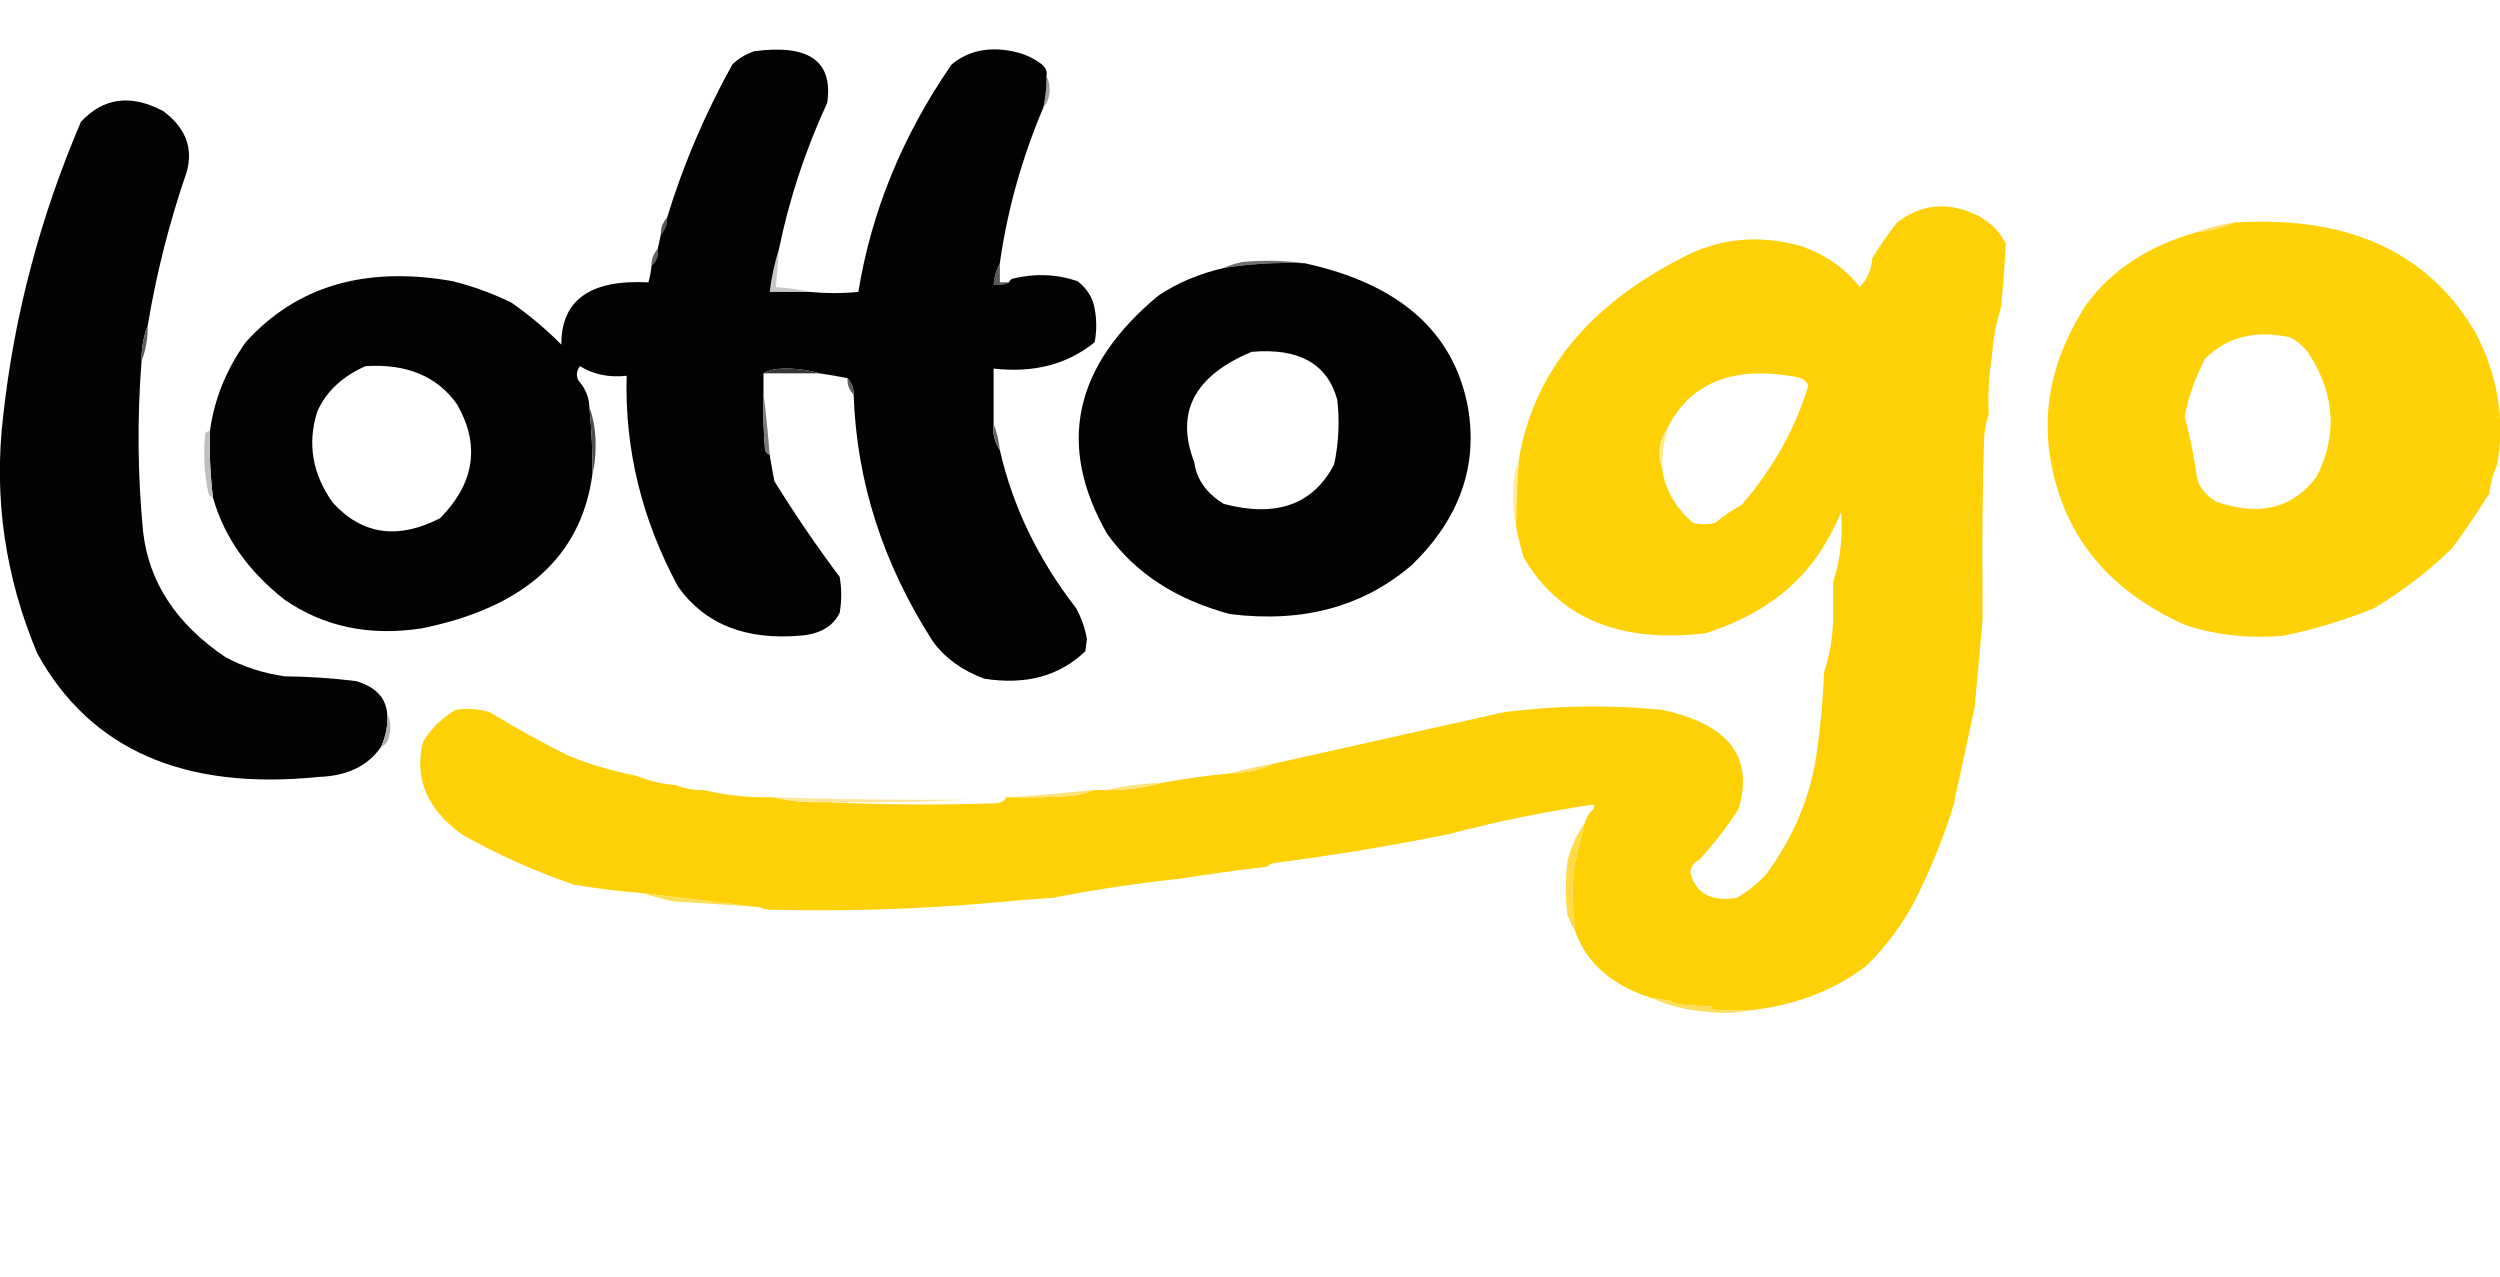 <svg width="1139" height="582" viewBox="0 0 1139 582" fill="none" xmlns="http://www.w3.org/2000/svg">
<g clip-path="url(#clip0_3119_581)">
<path fill-rule="evenodd" clip-rule="evenodd" d="M476.779 34.805C477.714 36.402 478.186 38.221 478.196 40.26C478.363 43.518 477.42 46.427 475.362 48.989C476.354 44.3 476.826 39.572 476.779 34.805Z" fill="#9F9C9F"/>
<path fill-rule="evenodd" clip-rule="evenodd" d="M67.309 148.282C65.341 153.486 64.397 158.941 64.475 164.649C62.468 190.488 62.704 216.312 65.184 242.119C67.763 265.186 80.278 284.281 102.73 299.403C110.863 303.796 119.837 306.706 129.651 308.132C140.623 308.244 151.486 308.971 162.238 310.314C171.044 312.911 175.768 317.821 176.407 325.044C176.802 330.311 175.858 335.402 173.573 340.32C167.605 348.991 158.159 353.537 145.236 353.959C83.902 360.26 41.16 341.529 17.011 297.766C2.284 262.719 -2.911 226.712 1.426 189.745C6.423 143.853 18.231 99.117 36.847 55.537C47.152 44.428 59.667 42.791 74.393 50.627C84.615 58.273 88.157 67.548 85.02 78.45C77.135 101.424 71.232 124.701 67.309 148.282Z" fill="#030303"/>
<path fill-rule="evenodd" clip-rule="evenodd" d="M303.924 99.18C304.051 102.073 303.108 104.619 301.09 106.818C300.962 103.924 301.906 101.378 303.924 99.18Z" fill="#545551"/>
<path fill-rule="evenodd" clip-rule="evenodd" d="M1018.02 101.359C1012.94 103.876 1007.27 105.33 1001.01 105.724C1006.3 103.639 1011.97 102.184 1018.02 101.359Z" fill="#FFDE6B"/>
<path fill-rule="evenodd" clip-rule="evenodd" d="M594.378 119.916C581.933 119.463 569.653 120.19 557.54 122.099C560.058 120.898 562.891 119.988 566.041 119.371C575.741 118.475 585.187 118.657 594.378 119.916Z" fill="#726F74"/>
<path fill-rule="evenodd" clip-rule="evenodd" d="M299.673 113.367C300.139 116.344 299.196 118.89 296.84 121.005C296.712 118.111 297.656 115.566 299.673 113.367Z" fill="#656262"/>
<path fill-rule="evenodd" clip-rule="evenodd" d="M455.527 119.906C455.527 122.816 455.527 125.725 455.527 128.635C456.943 128.635 458.36 128.635 459.777 128.635C457.767 129.673 455.406 130.036 452.693 129.726C452.942 126.205 453.887 122.932 455.527 119.906Z" fill="#5C5655"/>
<path fill-rule="evenodd" clip-rule="evenodd" d="M354.93 113.367C354.458 119.186 353.985 125.006 353.513 130.825C358.982 131.161 364.177 131.889 369.099 133.007C362.96 133.007 356.819 133.007 350.68 133.007C351.514 126.244 352.931 119.697 354.93 113.367Z" fill="#CAC6C4"/>
<path d="M1018.02 101.362C1069.83 98.127 1106.43 114.858 1127.82 151.554C1137.98 170.827 1141.29 190.831 1137.74 211.565C1135.81 215.826 1134.63 220.191 1134.2 224.659C1128.95 233.108 1123.28 241.473 1117.2 249.755C1106.81 259.938 1095 269.031 1081.77 277.032C1068.76 282.377 1055.07 286.56 1040.69 289.581C1024.89 291.079 1009.78 289.442 995.347 284.671C968.662 272.648 950.479 255.19 940.798 232.297C927.627 199.907 930.934 168.627 950.716 138.46C962.306 122.816 979.073 111.905 1001.01 105.727C1007.27 105.333 1012.94 103.878 1018.02 101.362ZM1043.52 153.732C1027.47 150.222 1014.48 153.496 1004.56 163.553C1000.16 172.012 997.088 180.741 995.348 189.739C997.83 199.032 999.718 208.489 1001.01 218.108C1002.2 222.281 1005.03 225.736 1009.52 228.475C1029.33 235.492 1044.68 231.672 1055.56 217.018C1064.8 198.506 1063.85 180.319 1052.73 162.461C1050.65 158.875 1047.58 155.965 1043.52 153.732Z" fill="#FFD208"/>
<path fill-rule="evenodd" clip-rule="evenodd" d="M67.309 148.281C67.388 153.989 66.444 159.445 64.476 164.648C64.397 158.94 65.341 153.485 67.309 148.281Z" fill="#5E5A5E"/>
<path d="M557.54 122.102C569.653 120.193 581.932 119.466 594.378 119.92C637.493 129.305 662.288 151.127 668.763 185.387C673.478 212.298 664.976 236.303 643.259 257.401C621.082 276.456 593.453 283.913 560.373 279.769C535.722 273.159 517.066 260.976 504.408 243.217C481.326 202.91 489.119 166.72 527.786 134.649C536.524 128.836 546.442 124.653 557.54 122.102ZM609.255 182.115C604.741 165.712 591.752 158.439 570.291 160.293C544.122 171.191 535.384 187.922 544.079 210.484C545.137 218.328 549.625 224.694 557.539 229.579C581.532 235.892 598.3 229.891 607.838 211.575C609.926 201.805 610.398 191.985 609.255 182.115Z" fill="#020202"/>
<path d="M433.565 29.348C441.102 23.164 450.312 21.163 461.194 23.347C466.085 24.32 470.335 26.138 473.945 28.803C476.29 30.378 477.236 32.379 476.779 34.804C476.826 39.571 476.354 44.299 475.362 48.988C465.569 72.031 458.958 95.671 455.526 119.911C453.887 122.937 452.942 126.21 452.692 129.731C455.406 130.041 457.767 129.678 459.777 128.641C459.935 127.967 460.407 127.422 461.194 127.004C471.369 124.475 481.287 124.838 490.948 128.095C495.335 131.567 497.931 135.75 498.74 140.643C499.685 145.735 499.685 150.826 498.74 155.918C486.299 166.017 470.949 170.018 452.692 167.921V193.017C452.148 197.369 453.094 201.369 455.526 205.019C461.36 230.68 472.93 254.685 490.239 277.033C492.74 281.604 494.392 286.332 495.198 291.218C494.962 293.036 494.727 294.854 494.49 296.673C482.739 308.005 467.39 312.187 448.442 309.221C438.363 305.46 430.57 299.822 425.064 292.309C402.325 256.962 390.282 219.5 388.935 179.923C389.062 177.029 388.118 174.484 386.101 172.285C382.006 171.472 377.756 170.744 373.35 170.103C368.289 168.572 362.858 167.846 357.056 167.921C353.358 167.957 350.287 168.684 347.846 170.103V178.832C347.611 187.569 347.846 196.297 348.555 205.019C348.949 206.018 349.657 206.745 350.68 207.201C351.32 211.198 352.028 215.199 352.805 219.203C361.986 234.071 371.904 248.62 382.559 262.849C383.504 268.304 383.504 273.759 382.559 279.215C379.487 285.412 373.583 288.869 364.848 289.581C339.666 291.796 321.011 284.34 308.883 267.213C292.364 236.572 284.57 204.566 285.504 171.194C277.488 172.097 270.404 170.64 264.252 166.829C262.635 168.925 262.398 171.108 263.543 173.376C266.72 176.969 268.373 180.971 268.502 185.379C269.539 195.543 270.012 205.726 269.919 215.93C264.909 253.413 238.934 276.873 191.992 286.308C168.278 289.915 147.497 285.55 129.65 273.214C113.057 260.208 102.195 244.751 97.064 226.842C95.807 216.693 95.333 206.509 95.647 196.29C97.62 181.923 103.051 168.465 111.94 155.918C135.012 130.349 166.42 121.074 206.161 128.095C215.678 130.486 224.652 133.76 233.081 137.915C241.462 143.818 249.018 150.183 255.751 157.01C255.655 136.722 268.877 127.265 295.422 128.641C296.12 126.124 296.592 123.578 296.839 121.002C299.195 118.887 300.139 116.341 299.673 113.364C300.145 111.182 300.618 109 301.09 106.817C303.107 104.619 304.051 102.073 303.924 99.18C311.231 75.204 321.149 51.927 333.678 29.348C336.339 26.758 339.646 24.756 343.596 23.347C368.538 20.016 379.637 27.835 376.892 46.806C366.9 68.499 359.58 90.685 354.93 113.364C352.931 119.694 351.514 126.241 350.68 133.005H369.099C376.537 133.71 383.858 133.71 391.06 133.005C397.029 96.306 411.198 61.754 433.565 29.348ZM208.286 184.281C199.213 171.424 185.279 165.605 166.489 166.823C155.85 171.57 148.529 178.479 144.527 187.554C139.944 202.11 142.306 215.931 151.612 229.017C164.966 243.626 181.26 245.989 200.493 236.109C216.247 220.094 218.844 202.818 208.286 184.281Z" fill="#020202"/>
<path fill-rule="evenodd" clip-rule="evenodd" d="M373.349 170.102C364.848 170.102 356.347 170.102 347.846 170.102C350.287 168.683 353.357 167.955 357.055 167.919C362.857 167.844 368.288 168.571 373.349 170.102Z" fill="#383636"/>
<path d="M864.289 101.359C875.876 92.55 888.392 91.641 901.835 98.632C907.531 101.917 911.545 106.1 913.878 111.18C913.349 120.612 912.64 130.069 911.753 139.549C909.464 146.948 908.047 154.586 907.502 162.463C906.097 170.991 905.624 179.72 906.085 188.649C904.922 192.077 904.214 195.714 903.96 199.561C903.252 222.471 903.015 245.385 903.251 268.302V282.486C902.074 295.41 900.894 308.503 899.709 321.767C896.781 335.982 893.712 350.166 890.5 364.32V365.411C885.676 381.343 879.3 396.982 871.373 412.33C865.962 422.127 859.113 431.22 850.829 439.608C835.915 451.17 817.967 458.08 796.988 460.339C790.83 460.52 784.691 460.338 778.569 459.794C779.041 459.431 779.514 459.065 779.986 458.702C774.79 458.339 769.596 457.975 764.401 457.611C760.962 455.875 757.185 454.966 753.066 454.884C734.733 449.206 722.926 439.022 717.644 424.332C716.492 414.887 716.256 405.43 716.936 395.963C718.462 389.027 720.115 382.116 721.895 375.231C722.452 373.285 723.396 371.468 724.729 369.776C726.01 369.003 726.481 367.911 726.145 366.503C703.589 369.846 681.391 374.393 659.553 380.142C633.383 385.402 606.934 389.767 580.209 393.235C578.912 393.539 577.969 394.084 577.376 394.872C564.07 396.413 550.846 398.231 537.705 400.327C517.863 402.455 498.5 405.365 479.614 409.057C470.613 409.608 461.637 410.335 452.693 411.238C419.295 414.183 385.762 415.274 352.096 414.512C350.029 414.585 348.141 414.222 346.429 413.421C328.512 411.239 310.566 409.056 292.589 406.874C282.238 406.081 271.846 404.808 261.418 403.056C243.406 396.846 226.404 389.208 210.412 380.142C194.502 368.569 188.599 354.567 192.701 338.134C196.084 332.258 201.043 327.348 207.578 323.403C212.906 322.598 218.103 322.961 223.164 324.494C234.575 331.463 246.383 338.01 258.584 344.135C268.541 348.204 278.931 351.296 289.755 353.409C295.426 355.711 301.565 357.166 308.174 357.773C312.146 359.332 316.397 360.06 320.926 359.956C329.507 362.087 338.48 363.178 347.846 363.229H352.096C359.77 364.994 367.8 365.721 376.183 365.411C401.916 366.679 427.891 366.862 454.11 365.957C456.404 365.7 457.821 364.791 458.361 363.229H461.194C469.708 363.411 478.209 363.228 486.698 362.684C490.887 362.379 494.665 361.469 498.033 359.956H503.7C512.654 360.065 521.155 358.974 529.203 356.683C539.482 354.808 549.872 353.354 560.374 352.318C567.727 352.242 574.339 350.787 580.209 347.953C614.98 340.163 649.931 332.343 685.057 324.494C709.065 321.382 733.152 321.018 757.316 323.403C787.668 329.961 799.238 345.054 792.029 368.685C786.825 376.708 780.923 384.346 774.319 391.599C771.645 392.982 770.228 394.982 770.068 397.6C772.666 407.135 779.751 410.954 791.321 409.057C796.513 405.966 801.001 402.329 804.781 398.146C816.963 381.594 824.519 363.773 827.451 344.681C829.352 331.989 830.532 319.259 830.993 306.491C833.757 298.052 835.173 289.323 835.243 280.304V265.028C838.493 254.766 839.673 244.218 838.785 233.386C836.614 238.625 834.018 243.716 830.993 248.661C819.757 267.315 801.811 280.591 777.152 288.487C738.109 293.187 710.481 281.73 694.266 254.117C692.778 249.422 691.597 244.693 690.724 239.933C690.679 229.367 691.151 218.82 692.141 208.29C699.084 169.589 723.642 139.402 765.817 117.727C782.924 108.443 801.344 106.625 821.075 112.271C832.34 116.403 841.078 122.586 847.287 130.82C850.861 126.926 852.75 122.561 852.954 117.727C856.35 112.132 860.129 106.676 864.289 101.359ZM818.241 171.736C790.14 166.552 770.776 174.008 760.15 194.104C757.933 200.518 756.987 207.064 757.316 213.744C758.629 223.163 763.354 231.347 771.485 238.295C774.79 239.023 778.097 239.023 781.403 238.295C785.019 235.182 789.032 232.454 793.446 230.111C807.878 213.339 818.033 195.153 823.909 175.555C822.932 173.533 821.043 172.261 818.241 171.736Z" fill="#FED107"/>
<path fill-rule="evenodd" clip-rule="evenodd" d="M386.101 172.281C388.118 174.48 389.062 177.025 388.934 179.919C386.917 177.721 385.973 175.175 386.101 172.281Z" fill="#5F5A5A"/>
<path fill-rule="evenodd" clip-rule="evenodd" d="M347.846 178.828C348.958 188.118 349.903 197.575 350.68 207.197C349.657 206.741 348.948 206.015 348.554 205.015C347.846 196.294 347.611 187.565 347.846 178.828Z" fill="#7B797F"/>
<path fill-rule="evenodd" clip-rule="evenodd" d="M268.502 185.375C270.605 191.294 271.55 197.477 271.336 203.924C271.335 208.124 270.861 212.125 269.919 215.926C270.013 205.722 269.54 195.539 268.502 185.375Z" fill="#524D4F"/>
<path fill-rule="evenodd" clip-rule="evenodd" d="M452.693 193.008C454.145 196.798 455.09 200.798 455.527 205.01C453.094 201.36 452.149 197.36 452.693 193.008Z" fill="#68656C"/>
<path fill-rule="evenodd" clip-rule="evenodd" d="M95.646 196.289C95.333 206.509 95.806 216.692 97.063 226.841C96.04 226.384 95.332 225.658 94.938 224.658C93.024 215.605 92.552 206.513 93.521 197.38C94.064 196.774 94.772 196.41 95.646 196.289Z" fill="#BDBFBF"/>
<path fill-rule="evenodd" clip-rule="evenodd" d="M760.15 194.109C757.932 200.523 756.987 207.07 757.316 213.75C754.875 206.919 755.818 200.372 760.15 194.109Z" fill="#FFEC90"/>
<path fill-rule="evenodd" clip-rule="evenodd" d="M692.141 208.289C691.15 218.819 690.678 229.366 690.724 239.932C689.782 235.948 689.308 231.765 689.307 227.384C689.082 220.756 690.025 214.391 692.141 208.289Z" fill="#FEED9D"/>
<path fill-rule="evenodd" clip-rule="evenodd" d="M176.407 325.047C178.024 328.473 178.26 332.11 177.115 335.958C176.832 337.944 175.65 339.398 173.573 340.323C175.859 335.405 176.802 330.314 176.407 325.047Z" fill="#B6B0AD"/>
<path fill-rule="evenodd" clip-rule="evenodd" d="M580.209 347.961C574.339 350.795 567.727 352.249 560.374 352.325C566.79 350.572 573.403 349.116 580.209 347.961Z" fill="#FFDE6B"/>
<path fill-rule="evenodd" clip-rule="evenodd" d="M529.203 356.688C521.155 358.979 512.654 360.07 503.7 359.961C511.84 358.014 520.341 356.923 529.203 356.688Z" fill="#FFE380"/>
<path fill-rule="evenodd" clip-rule="evenodd" d="M498.032 359.953C494.664 361.467 490.887 362.377 486.697 362.681C478.209 363.225 469.708 363.408 461.194 363.226C473.302 362.331 485.581 361.24 498.032 359.953Z" fill="#FFE279"/>
<path fill-rule="evenodd" clip-rule="evenodd" d="M352.097 363.227C381.828 364.212 411.582 364.575 441.358 364.318C419.882 365.404 398.157 365.769 376.183 365.409C367.8 365.719 359.77 364.991 352.097 363.227Z" fill="#FFE59A"/>
<path fill-rule="evenodd" clip-rule="evenodd" d="M721.895 375.234C720.115 382.119 718.461 389.029 716.936 395.966C716.255 405.433 716.492 414.89 717.644 424.335C716.271 421.975 715.091 419.429 714.102 416.697C713.157 408.696 713.157 400.694 714.102 392.692C715.476 386.423 718.073 380.604 721.895 375.234Z" fill="#FFDA49"/>
<path fill-rule="evenodd" clip-rule="evenodd" d="M292.589 406.875C310.566 409.057 328.512 411.239 346.429 413.422C333.234 412.36 320.011 411.451 306.757 410.694C301.793 409.618 297.07 408.345 292.589 406.875Z" fill="#FCDF58"/>
<path fill-rule="evenodd" clip-rule="evenodd" d="M753.065 454.891C757.184 454.972 760.962 455.882 764.4 457.618C769.596 457.982 774.79 458.346 779.986 458.71C779.514 459.073 779.041 459.437 778.569 459.801C784.691 460.345 790.83 460.527 796.988 460.346C790.639 461.599 784.026 461.781 777.152 460.892C768.343 460.235 760.315 458.235 753.065 454.891Z" fill="#FDDE5B"/>
</g>
<defs>
<clipPath id="clip0_3119_581">
<rect width="1139" height="582" fill="white"/>
</clipPath>
</defs>
</svg>
